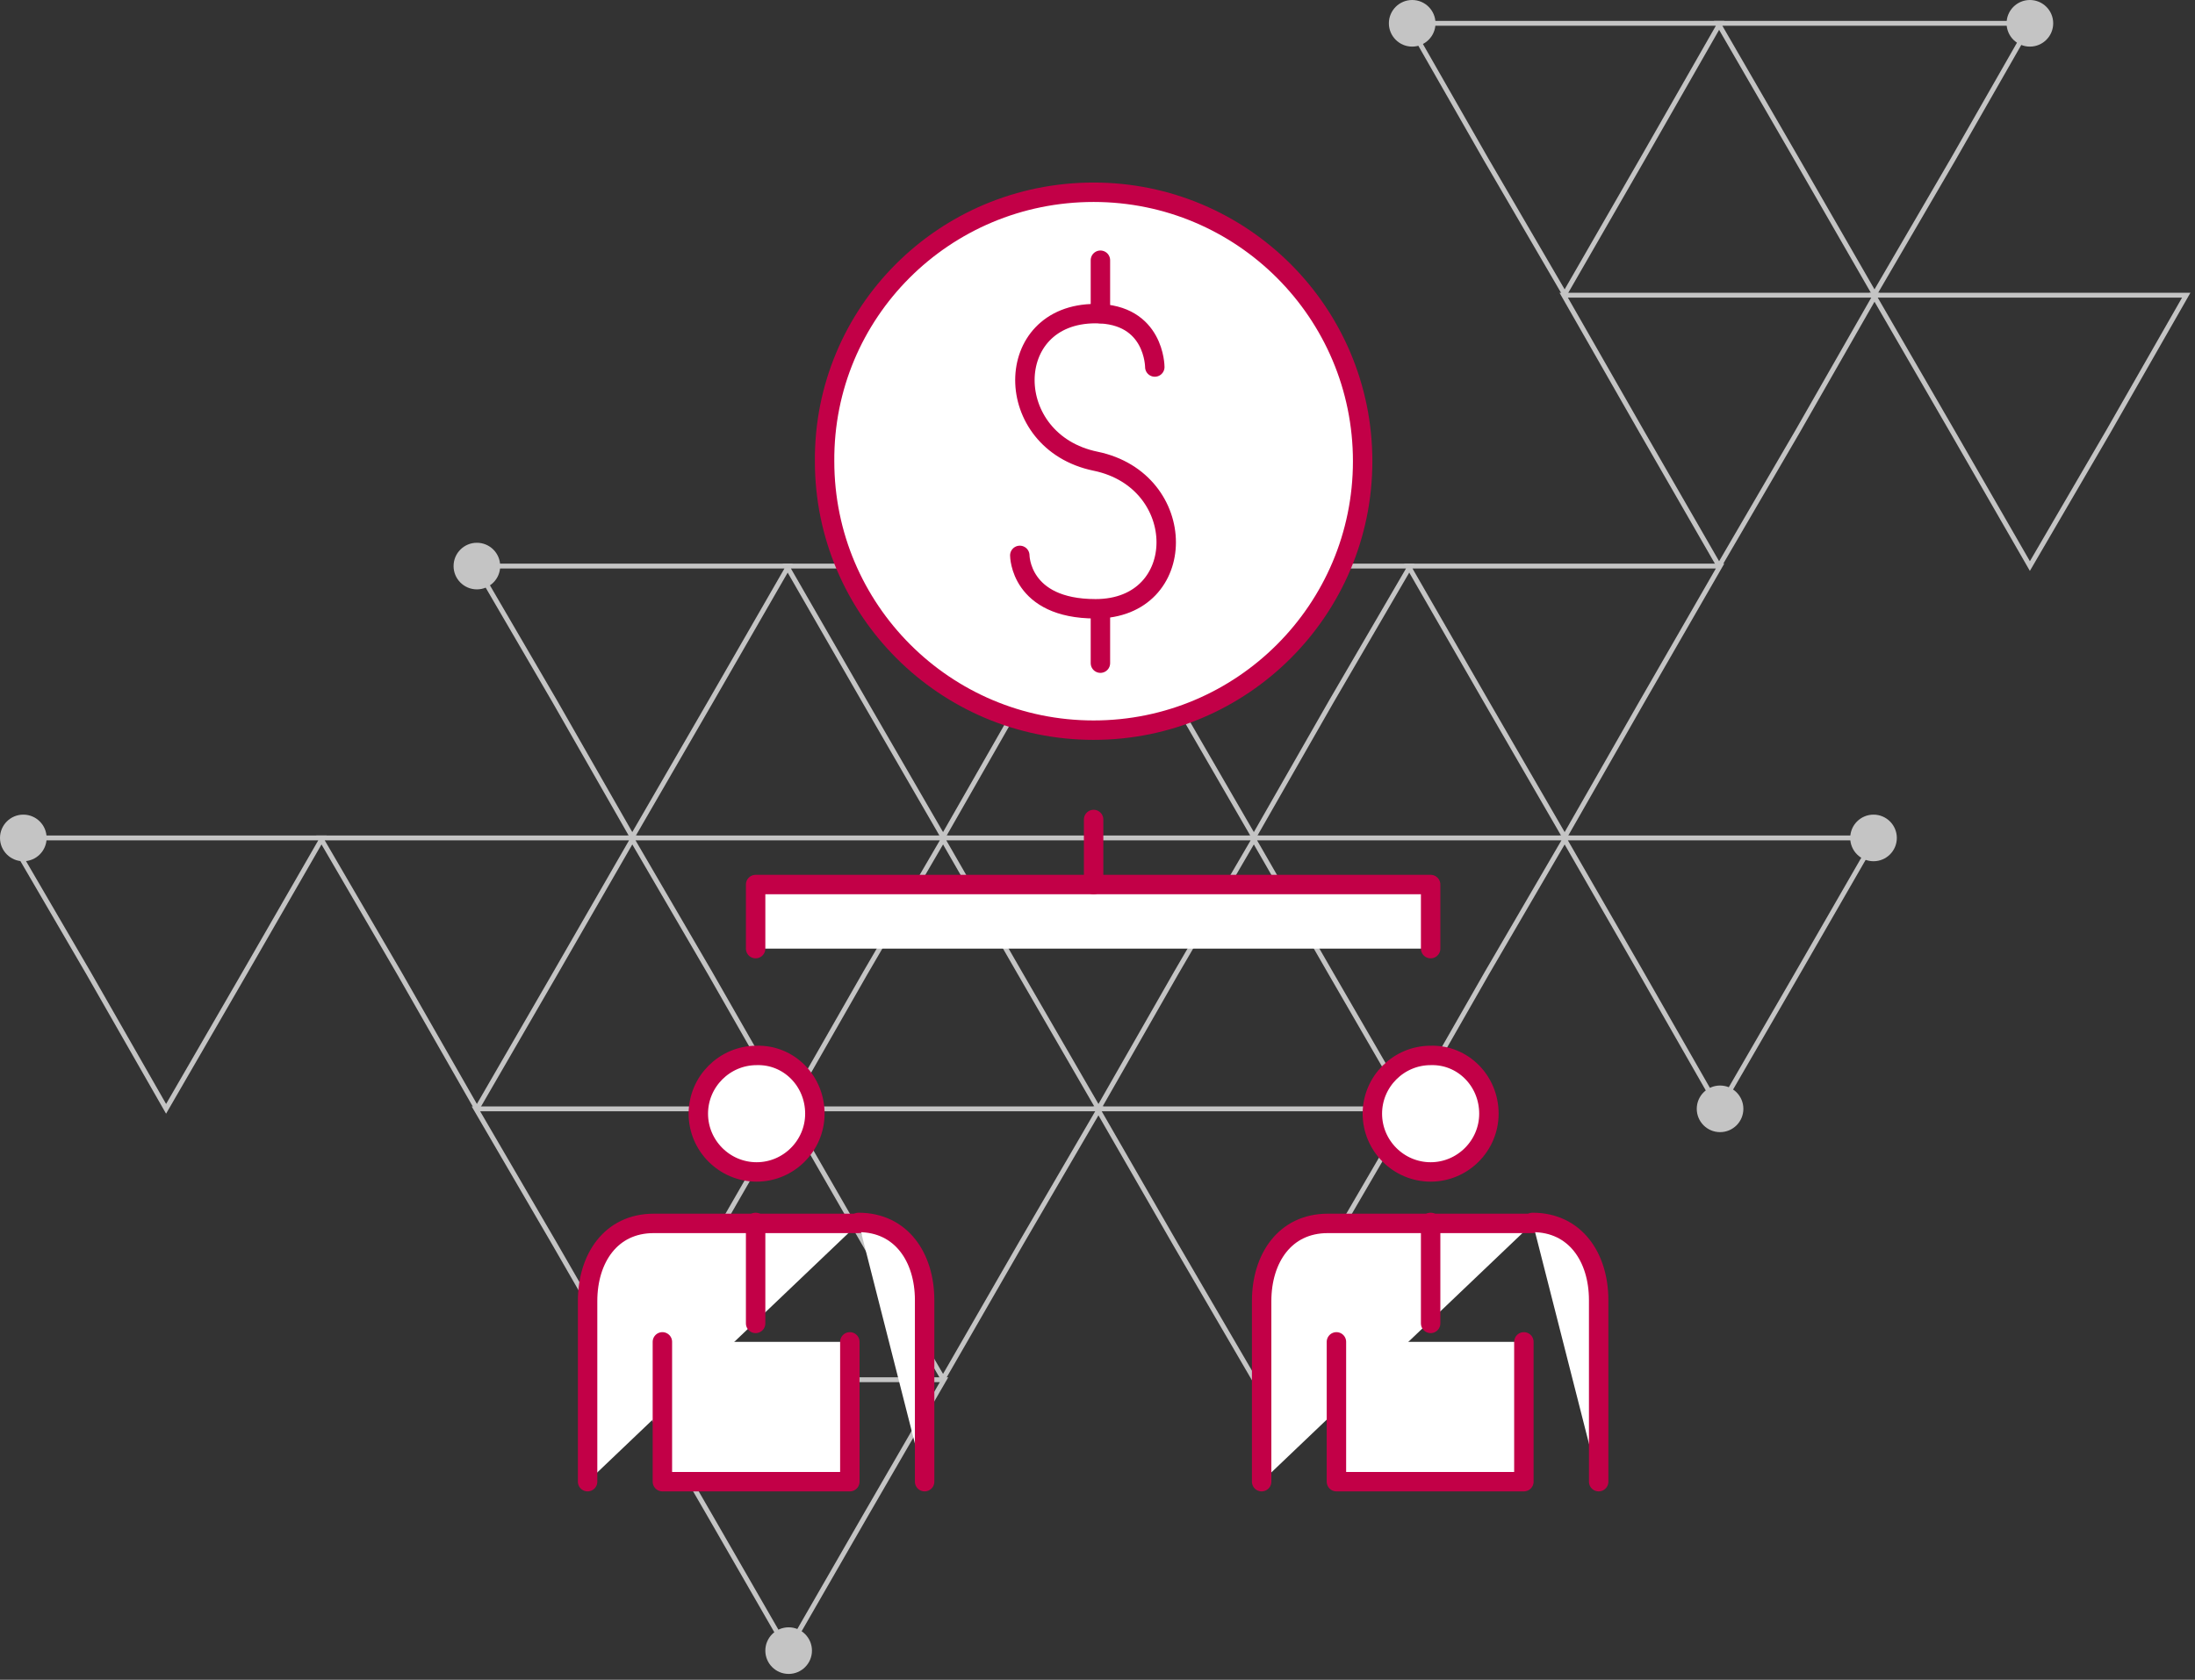 <svg width="226" height="173" viewBox="0 0 226 173" fill="none" xmlns="http://www.w3.org/2000/svg">
<rect x="0" y="0" width="226" height="173" fill="#333333" stroke="none"/>
<path d="M161.1 2.4H177.1L169.1 16.4L161.1 30.3L153 16.4L145 2.4H161.1Z" stroke="#C4C4C4" stroke-width="0.5" stroke-miterlimit="10"/>
<path d="M193 2.4H209.1L201.1 16.4L193 30.3L185 16.4L176.9 2.4H193Z" stroke="#C4C4C4" stroke-width="0.5" stroke-miterlimit="10"/>
<path d="M113.1 30.4H129.2L121.1 44.4L113.1 58.3L105 44.4L97 30.4H113.1Z" stroke="#C4C4C4" stroke-width="0.5" stroke-miterlimit="10"/>
<path d="M177 30.4H193.1L185.1 44.4L177 58.3L169 44.4L161 30.4H177Z" stroke="#C4C4C4" stroke-width="0.5" stroke-miterlimit="10"/>
<path d="M209 30.4H225.1L217.1 44.4L209 58.3L201 44.4L192.9 30.4H209Z" stroke="#C4C4C4" stroke-width="0.5" stroke-miterlimit="10"/>
<path d="M65.1 58.3H81.2L73.2 72.2L65.1 86.2L57.1 72.2L49 58.3H65.1Z" stroke="#C4C4C4" stroke-width="0.5" stroke-miterlimit="10"/>
<path d="M97.1 58.3H113.2L105.1 72.2L97.1 86.2L89 72.2L81 58.3H97.1Z" stroke="#C4C4C4" stroke-width="0.5" stroke-miterlimit="10"/>
<path d="M129.1 58.3H145.2L137.1 72.2L129.1 86.2L121 72.2L113 58.3H129.1Z" stroke="#C4C4C4" stroke-width="0.5" stroke-miterlimit="10"/>
<path d="M161.1 58.3H177.1L169.1 72.2L161.1 86.2L153 72.2L145 58.3H161.1Z" stroke="#C4C4C4" stroke-width="0.5" stroke-miterlimit="10"/>
<path d="M17.1 86.3H33.2L25.2 100.2L17.1 114.2L9.1 100.2L1 86.3H17.1Z" stroke="#C4C4C4" stroke-width="0.5" stroke-miterlimit="10"/>
<path d="M49.1 86.3H65.2L57.2 100.2L49.1 114.2L41.1 100.2L33 86.3H49.1Z" stroke="#C4C4C4" stroke-width="0.5" stroke-miterlimit="10"/>
<path d="M81.1 86.3H97.2L89.1 100.2L81.1 114.2L73.1 100.2L65 86.3H81.1Z" stroke="#C4C4C4" stroke-width="0.5" stroke-miterlimit="10"/>
<path d="M113.1 86.3H129.2L121.1 100.2L113.1 114.2L105 100.2L97 86.3H113.1Z" stroke="#C4C4C4" stroke-width="0.5" stroke-miterlimit="10"/>
<path d="M145.1 86.3H161.2L153.1 100.2L145.1 114.2L137 100.2L129 86.3H145.1Z" stroke="#C4C4C4" stroke-width="0.5" stroke-miterlimit="10"/>
<path d="M177 86.3H193.1L185.1 100.2L177 114.2L169 100.2L161 86.3H177Z" stroke="#C4C4C4" stroke-width="0.5" stroke-miterlimit="10"/>
<path d="M65.1 114.2H81.2L73.2 128.1L65.1 142L57.1 128.1L49 114.2H65.1Z" stroke="#C4C4C4" stroke-width="0.5" stroke-miterlimit="10"/>
<path d="M97.1 114.2H113.2L105.1 128.1L97.1 142L89 128.1L81 114.2H97.1Z" stroke="#C4C4C4" stroke-width="0.5" stroke-miterlimit="10"/>
<path d="M129.1 114.2H145.2L137.1 128.1L129.1 142L121 128.1L113 114.2H129.1Z" stroke="#C4C4C4" stroke-width="0.5" stroke-miterlimit="10"/>
<path d="M81.1 142.1H97.2L89.1 156.1L81.1 170L73.1 156.1L65 142.1H81.1Z" stroke="#C4C4C4" stroke-width="0.5" stroke-miterlimit="10"/>
<path d="M209 4.8C210.326 4.8 211.4 3.725 211.4 2.4C211.4 1.075 210.326 0 209 0C207.675 0 206.6 1.075 206.6 2.4C206.6 3.725 207.675 4.8 209 4.8Z" fill="#C4C4C4"/>
<path d="M145.4 4.8C146.725 4.8 147.8 3.725 147.8 2.4C147.8 1.075 146.725 0 145.4 0C144.075 0 143 1.075 143 2.4C143 3.725 144.075 4.8 145.4 4.8Z" fill="#C4C4C4"/>
<path d="M177.1 116.6C178.425 116.6 179.5 115.526 179.5 114.2C179.5 112.875 178.425 111.8 177.1 111.8C175.774 111.8 174.7 112.875 174.7 114.2C174.7 115.526 175.774 116.6 177.1 116.6Z" fill="#C4C4C4"/>
<path d="M81.2 172.4C82.525 172.4 83.6 171.325 83.6 170C83.6 168.674 82.525 167.6 81.2 167.6C79.875 167.6 78.8 168.674 78.8 170C78.8 171.325 79.875 172.4 81.2 172.4Z" fill="#C4C4C4"/>
<path d="M2.4 88.7C3.725 88.7 4.8 87.626 4.8 86.3C4.8 84.975 3.725 83.9 2.4 83.9C1.075 83.9 0 84.975 0 86.3C0 87.626 1.075 88.7 2.4 88.7Z" fill="#C4C4C4"/>
<path d="M192.9 88.7C194.225 88.7 195.3 87.626 195.3 86.3C195.3 84.975 194.225 83.9 192.9 83.9C191.575 83.9 190.5 84.975 190.5 86.3C190.5 87.626 191.575 88.7 192.9 88.7Z" fill="#C4C4C4"/>
<path d="M97 32.7C98.326 32.7 99.4 31.625 99.4 30.3C99.4 28.974 98.326 27.9 97 27.9C95.675 27.9 94.6 28.974 94.6 30.3C94.6 31.625 95.675 32.7 97 32.7Z" fill="#C4C4C4"/>
<path d="M49.1 60.7C50.425 60.7 51.5 59.626 51.5 58.3C51.5 56.974 50.425 55.9 49.1 55.9C47.775 55.9 46.7 56.974 46.7 58.3C46.7 59.626 47.775 60.7 49.1 60.7Z" fill="#C4C4C4"/>
<path d="M77.8 97.7V91.1H147.3V97.7" fill="white"/>
<path d="M77.8 97.7V91.1H147.3V97.7" stroke="#C20047" stroke-width="2" stroke-miterlimit="10" stroke-linecap="round" stroke-linejoin="round"/>
<path d="M112.6 84.4V91.1" stroke="#C20047" stroke-width="2" stroke-miterlimit="10" stroke-linecap="round" stroke-linejoin="round"/>
<path d="M112.6 19.8C127.9 19.8 140.3 32.2 140.3 47.5C140.3 62.8 127.9 75.2 112.6 75.2C97.3 75.2 84.9 62.8 84.9 47.5C84.8 32.2 97.2 19.8 112.6 19.8Z" fill="white" stroke="#C20047" stroke-width="2" stroke-miterlimit="10" stroke-linecap="round" stroke-linejoin="round"/>
<path d="M105 57.2C105 57.2 105 62.7 112.8 62.7C122.5 62.7 122.5 49.5 112.8 47.5C103.1 45.5 103.1 32.3 112.8 32.3C118.9 32.3 118.9 37.8 118.9 37.8" fill="white"/>
<path d="M105 57.2C105 57.2 105 62.7 112.8 62.7C122.5 62.7 122.5 49.5 112.8 47.5C103.1 45.5 103.1 32.3 112.8 32.3C118.9 32.3 118.9 37.8 118.9 37.8" stroke="#C20047" stroke-width="2" stroke-miterlimit="10" stroke-linecap="round" stroke-linejoin="round"/>
<path d="M113.3 26.8V32.3" stroke="#C20047" stroke-width="2" stroke-miterlimit="10" stroke-linecap="round" stroke-linejoin="round"/>
<path d="M113.3 62.8V68.3" stroke="#C20047" stroke-width="2" stroke-miterlimit="10" stroke-linecap="round" stroke-linejoin="round"/>
<path d="M83.9 114.7C83.9 118 81.2 120.7 77.9 120.7C74.6 120.7 71.9 118 71.9 114.7C71.9 111.4 74.6 108.7 77.9 108.7C81.2 108.6 83.9 111.3 83.9 114.7Z" fill="white" stroke="#C20047" stroke-width="2" stroke-miterlimit="10" stroke-linecap="round" stroke-linejoin="round"/>
<path d="M60.5 152.6V134C60.5 129.6 62.9 126 67.3 126H88.4" fill="white"/>
<path d="M60.5 152.6V134C60.5 129.6 62.9 126 67.3 126H88.4" stroke="#C20047" stroke-width="2" stroke-miterlimit="10" stroke-linecap="round" stroke-linejoin="round"/>
<path d="M88.4 125.9C92.8 125.9 95.2 129.5 95.2 133.9V152.6" fill="white"/>
<path d="M88.4 125.9C92.8 125.9 95.2 129.5 95.2 133.9V152.6" stroke="#C20047" stroke-width="2" stroke-miterlimit="10" stroke-linecap="round" stroke-linejoin="round"/>
<path d="M153.3 114.7C153.3 118 150.6 120.7 147.3 120.7C144 120.7 141.3 118 141.3 114.7C141.3 111.4 144 108.7 147.3 108.7C150.6 108.6 153.3 111.3 153.3 114.7Z" fill="white" stroke="#C20047" stroke-width="2" stroke-miterlimit="10" stroke-linecap="round" stroke-linejoin="round"/>
<path d="M129.9 152.6V134C129.9 129.6 132.3 126 136.7 126H157.8" fill="white"/>
<path d="M129.9 152.6V134C129.9 129.6 132.3 126 136.7 126H157.8" stroke="#C20047" stroke-width="2" stroke-miterlimit="10" stroke-linecap="round" stroke-linejoin="round"/>
<path d="M157.8 125.9C162.2 125.9 164.6 129.5 164.6 133.9V152.6" fill="white"/>
<path d="M157.8 125.9C162.2 125.9 164.6 129.5 164.6 133.9V152.6" stroke="#C20047" stroke-width="2" stroke-miterlimit="10" stroke-linecap="round" stroke-linejoin="round"/>
<path d="M68.2 138.2V152.6H87.5V138.2" fill="white"/>
<path d="M68.2 138.2V152.6H87.5V138.2" stroke="#C20047" stroke-width="2" stroke-miterlimit="10" stroke-linecap="round" stroke-linejoin="round"/>
<path d="M137.6 138.2V152.6H156.9V138.2" fill="white"/>
<path d="M137.6 138.2V152.6H156.9V138.2" stroke="#C20047" stroke-width="2" stroke-miterlimit="10" stroke-linecap="round" stroke-linejoin="round"/>
<path d="M77.8 125.9V136.3" stroke="#C20047" stroke-width="2" stroke-miterlimit="10" stroke-linecap="round" stroke-linejoin="round"/>
<path d="M147.3 125.9V136.3" stroke="#C20047" stroke-width="2" stroke-miterlimit="10" stroke-linecap="round" stroke-linejoin="round"/>
</svg>
